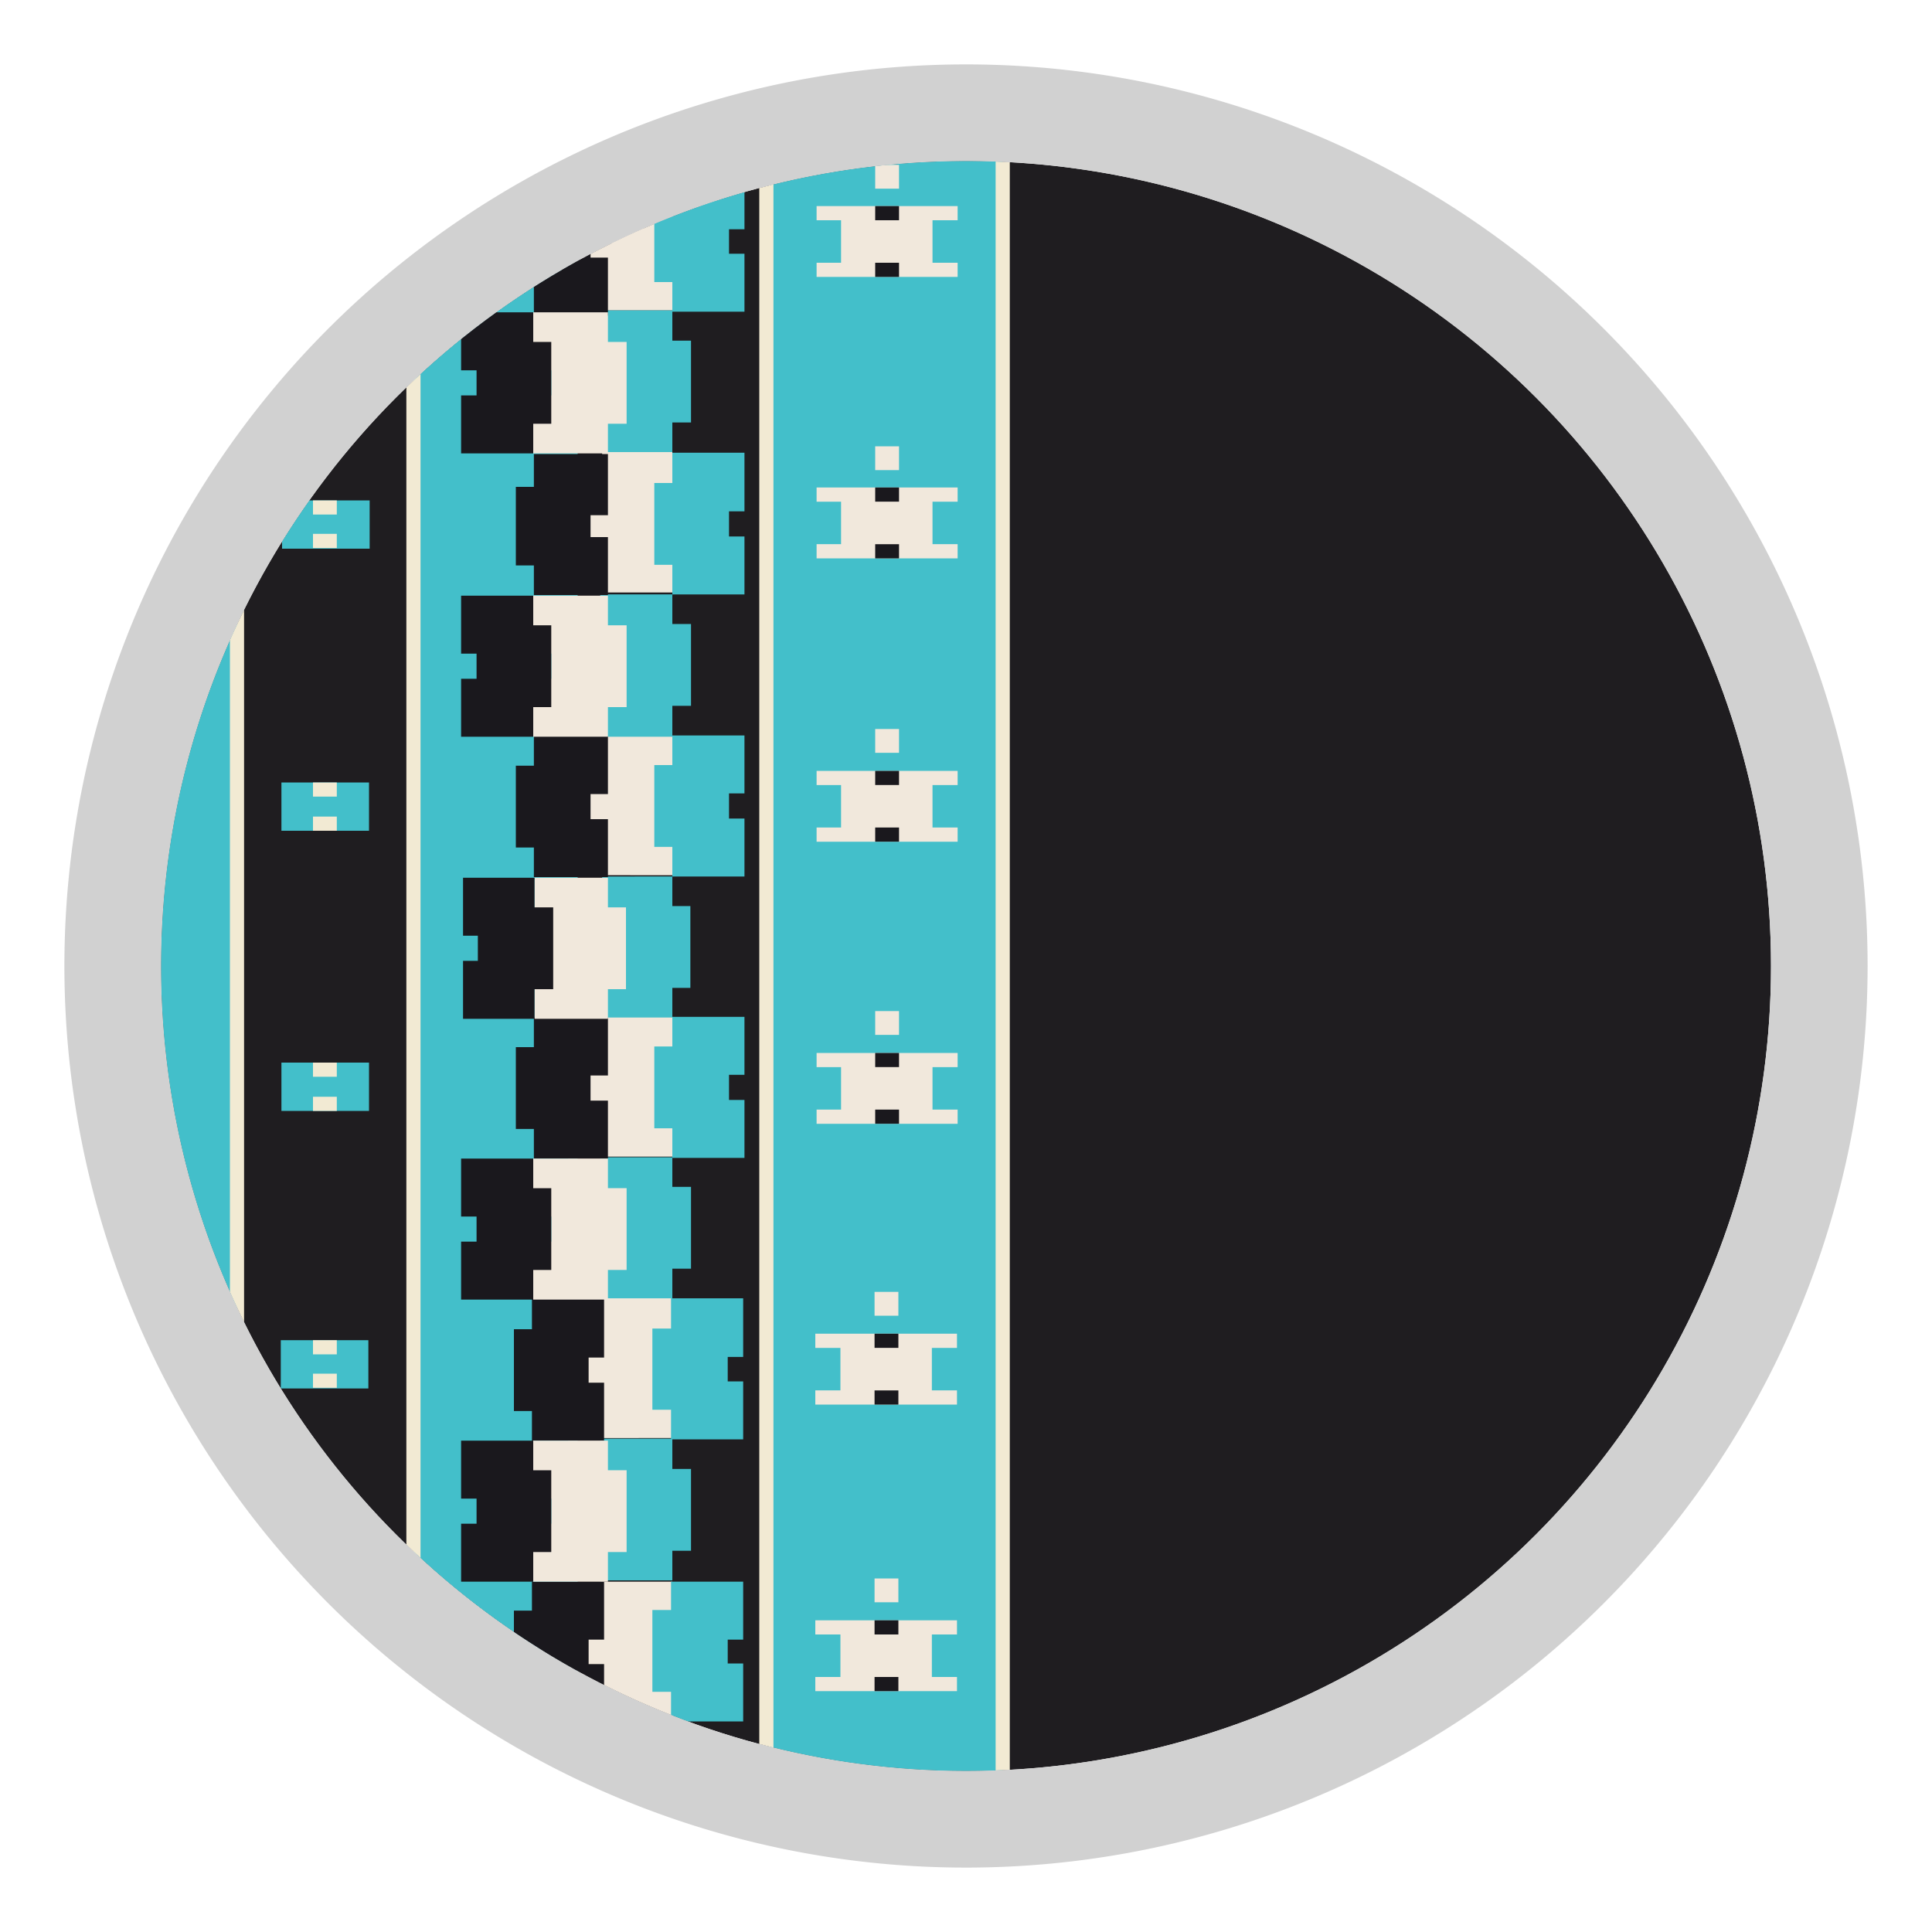 <svg id="Livello_1" data-name="Livello 1" xmlns="http://www.w3.org/2000/svg" xmlns:xlink="http://www.w3.org/1999/xlink" viewBox="0 0 30 30"><defs><style>.cls-1,.cls-5,.cls-7{fill:none;}.cls-2{clip-path:url(#clip-path);}.cls-3{fill:#1f1d20;}.cls-10,.cls-4{fill:#43bfca;}.cls-5{stroke:#f2ead3;}.cls-10,.cls-11,.cls-5,.cls-7,.cls-9{stroke-miterlimit:10;}.cls-5,.cls-7{stroke-width:0.22px;}.cls-6,.cls-9{fill:#f1e8dc;}.cls-7,.cls-9{stroke:#f1e8dc;}.cls-11,.cls-8{fill:#1a181d;}.cls-10,.cls-11,.cls-9{stroke-width:0.88px;}.cls-10{stroke:#43bfca;}.cls-11{stroke:#1a181d;}.cls-12{fill:#f2ead3;}.cls-13{fill:#d1d1d1;}</style><clipPath id="clip-path"><circle class="cls-1" cx="15" cy="15" r="12.5"/></clipPath></defs><g class="cls-2"><circle class="cls-3" cx="15" cy="15" r="12.5"/><rect class="cls-4" x="11.96" y="2.11" width="3.61" height="25.77"/><line class="cls-5" x1="15.57" y1="2.11" x2="15.57" y2="27.89"/><rect class="cls-6" x="13.06" y="3.31" width="1.42" height="0.88"/><line class="cls-7" x1="12.68" y1="3.31" x2="14.87" y2="3.31"/><line class="cls-7" x1="12.68" y1="4.19" x2="14.87" y2="4.19"/><rect class="cls-6" x="13.59" y="2.56" width="0.37" height="0.37"/><rect class="cls-8" x="13.59" y="4.08" width="0.37" height="0.22"/><rect class="cls-8" x="13.59" y="3.2" width="0.37" height="0.22"/><path class="cls-9" d="M10,8.3v.46H9.79V8.3H9.5V7.91h.29V7.45H10v.46"/><path class="cls-9" d="M10,3.92v.46H9.79V3.92H9.5V3.53h.29V3.07H10v.46"/><path class="cls-9" d="M10,12.68v.47H9.79v-.47H9.5V12.3h.29v-.47H10v.47"/><path class="cls-9" d="M10,17.05v.47H9.79v-.47H9.5v-.38h.29V16.2H10v.47"/><path class="cls-9" d="M10,21.43v.46H9.76v-.46H9.48V21h.28v-.46H10V21"/><path class="cls-9" d="M10,25.81v.46H9.76v-.46H9.48v-.39h.28V25H10v.46"/><path class="cls-10" d="M11.12,8.33v.46h-.24V8.33H10.6V7.94h.28V7.47h.24v.47"/><path class="cls-10" d="M11.12,3.94V4.4h-.24V3.94H10.6V3.56h.28V3.09h.24v.47"/><path class="cls-10" d="M11.12,12.71v.46h-.24v-.46H10.6v-.39h.28v-.46h.24v.46"/><path class="cls-10" d="M11.12,17.08v.46h-.24v-.46H10.6v-.39h.28v-.46h.24v.46"/><path class="cls-10" d="M11.1,21.45v.46h-.24v-.46h-.29v-.38h.29V20.6h.24v.47"/><path class="cls-10" d="M11.1,25.83v.46h-.24v-.46h-.29v-.39h.29V25h.24v.46"/><path class="cls-10" d="M9.76,5.73V5.26H10v.47h.29v.39H10v.46H9.76V6.12"/><path class="cls-10" d="M9.76,10.13V9.67H10v.46h.29v.39H10V11H9.76v-.46"/><path class="cls-10" d="M9.79,14.51v-.46H10v.46h.28v.39H10v.46H9.79V14.9"/><path class="cls-10" d="M9.76,18.87v-.46H10v.46h.29v.39H10v.46H9.76v-.46"/><path class="cls-10" d="M9.76,23.25v-.47H10v.47h.29v.39H10v.46H9.76v-.46"/><rect class="cls-6" x="13.06" y="7.68" width="1.42" height="0.88"/><line class="cls-7" x1="12.68" y1="7.68" x2="14.87" y2="7.68"/><line class="cls-7" x1="12.68" y1="8.56" x2="14.87" y2="8.56"/><rect class="cls-6" x="13.59" y="6.93" width="0.37" height="0.37"/><rect class="cls-8" x="13.59" y="8.45" width="0.37" height="0.22"/><rect class="cls-8" x="13.59" y="7.57" width="0.37" height="0.22"/><rect class="cls-6" x="13.06" y="12.08" width="1.42" height="0.88"/><line class="cls-7" x1="12.68" y1="12.08" x2="14.87" y2="12.08"/><line class="cls-7" x1="12.68" y1="12.96" x2="14.87" y2="12.96"/><rect class="cls-6" x="13.59" y="11.32" width="0.37" height="0.37"/><rect class="cls-8" x="13.59" y="12.85" width="0.37" height="0.22"/><rect class="cls-8" x="13.59" y="11.97" width="0.37" height="0.22"/><rect class="cls-6" x="13.06" y="16.46" width="1.42" height="0.88"/><line class="cls-7" x1="12.68" y1="16.46" x2="14.87" y2="16.46"/><line class="cls-7" x1="12.68" y1="17.34" x2="14.87" y2="17.34"/><rect class="cls-6" x="13.59" y="15.7" width="0.37" height="0.37"/><rect class="cls-8" x="13.59" y="17.23" width="0.37" height="0.22"/><rect class="cls-8" x="13.59" y="16.35" width="0.37" height="0.22"/><rect class="cls-6" x="13.05" y="20.82" width="1.42" height="0.88"/><line class="cls-7" x1="12.66" y1="20.82" x2="14.86" y2="20.82"/><line class="cls-7" x1="12.66" y1="21.7" x2="14.86" y2="21.7"/><rect class="cls-6" x="13.58" y="20.06" width="0.37" height="0.37"/><rect class="cls-8" x="13.58" y="21.59" width="0.37" height="0.22"/><rect class="cls-8" x="13.58" y="20.71" width="0.37" height="0.22"/><rect class="cls-6" x="13.05" y="25.27" width="1.42" height="0.88"/><line class="cls-7" x1="12.66" y1="25.27" x2="14.86" y2="25.27"/><line class="cls-7" x1="12.66" y1="26.15" x2="14.86" y2="26.15"/><rect class="cls-6" x="13.58" y="24.51" width="0.37" height="0.37"/><rect class="cls-8" x="13.58" y="26.04" width="0.37" height="0.22"/><rect class="cls-8" x="13.58" y="25.16" width="0.37" height="0.22"/><line class="cls-5" x1="11.9" y1="1.82" x2="11.9" y2="27.59"/><rect class="cls-4" x="6.42" y="2.74" width="2.55" height="24"/><path class="cls-11" d="M9,8.34V8.8H8.73V8.34H8.45V8h.28V7.49H9V8"/><path class="cls-11" d="M9,4v.46H8.73V4H8.45V3.57h.28V3.1H9v.47"/><path class="cls-11" d="M9,12.72v.46H8.73v-.46H8.45v-.39h.28v-.46H9v.46"/><path class="cls-11" d="M9,17.09v.46H8.73v-.46H8.45V16.7h.28v-.46H9v.46"/><path class="cls-11" d="M8.94,21.47v.46H8.7v-.46H8.42v-.39H8.7v-.47h.24v.47"/><path class="cls-11" d="M8.94,25.84v.46H8.7v-.46H8.42v-.39H8.7V25h.24v.46"/><path class="cls-9" d="M8.72,5.75V5.29H9v.46h.29v.39H9V6.6H8.72V6.14"/><path class="cls-9" d="M8.72,10.15V9.69H9v.46h.29v.39H9V11H8.72v-.46"/><path class="cls-9" d="M8.74,14.53v-.46H9v.46h.28v.39H9v.46H8.74v-.46"/><path class="cls-9" d="M8.72,18.89v-.46H9v.46h.29v.39H9v.46H8.72v-.46"/><path class="cls-9" d="M8.72,23.27v-.46H9v.46h.29v.39H9v.46H8.72v-.46"/><path class="cls-11" d="M7.6,5.75V5.29h.24v.46h.28v.39H7.84V6.6H7.6V6.14"/><path class="cls-11" d="M7.6,10.15V9.69h.24v.46h.28v.39H7.84V11H7.6v-.46"/><path class="cls-11" d="M7.63,14.53v-.46h.23v.46h.29v.39H7.86v.46H7.63v-.46"/><path class="cls-11" d="M7.6,18.89v-.46h.24v.46h.28v.39H7.84v.46H7.6v-.46"/><path class="cls-11" d="M7.6,23.27v-.46h.24v.46h.28v.39H7.84v.46H7.6v-.46"/><line class="cls-5" x1="6.42" y1="1.73" x2="6.42" y2="27.5"/><rect class="cls-4" x="0.7" y="8.98" width="2.99" height="12.46"/><line class="cls-5" x1="3.68" y1="1.73" x2="3.68" y2="27.5"/><rect class="cls-4" x="4.38" y="7.77" width="1.36" height="0.75"/><rect class="cls-4" x="4.37" y="12.15" width="1.36" height="0.75"/><rect class="cls-4" x="4.37" y="16.5" width="1.36" height="0.75"/><rect class="cls-4" x="4.36" y="20.81" width="1.36" height="0.75"/><rect class="cls-12" x="4.86" y="7.77" width="0.37" height="0.22"/><rect class="cls-12" x="4.86" y="8.29" width="0.37" height="0.22"/><rect class="cls-12" x="4.86" y="12.15" width="0.37" height="0.22"/><rect class="cls-12" x="4.86" y="12.68" width="0.37" height="0.22"/><rect class="cls-12" x="4.86" y="16.5" width="0.37" height="0.22"/><rect class="cls-12" x="4.86" y="17.03" width="0.37" height="0.22"/><rect class="cls-12" x="4.86" y="20.81" width="0.37" height="0.22"/><rect class="cls-12" x="4.86" y="21.33" width="0.37" height="0.22"/></g><path class="cls-13" d="M15,2.5A12.5,12.5,0,1,1,2.5,15,12.5,12.5,0,0,1,15,2.5M15,1A14,14,0,1,0,29,15,14,14,0,0,0,15,1Z"/></svg>